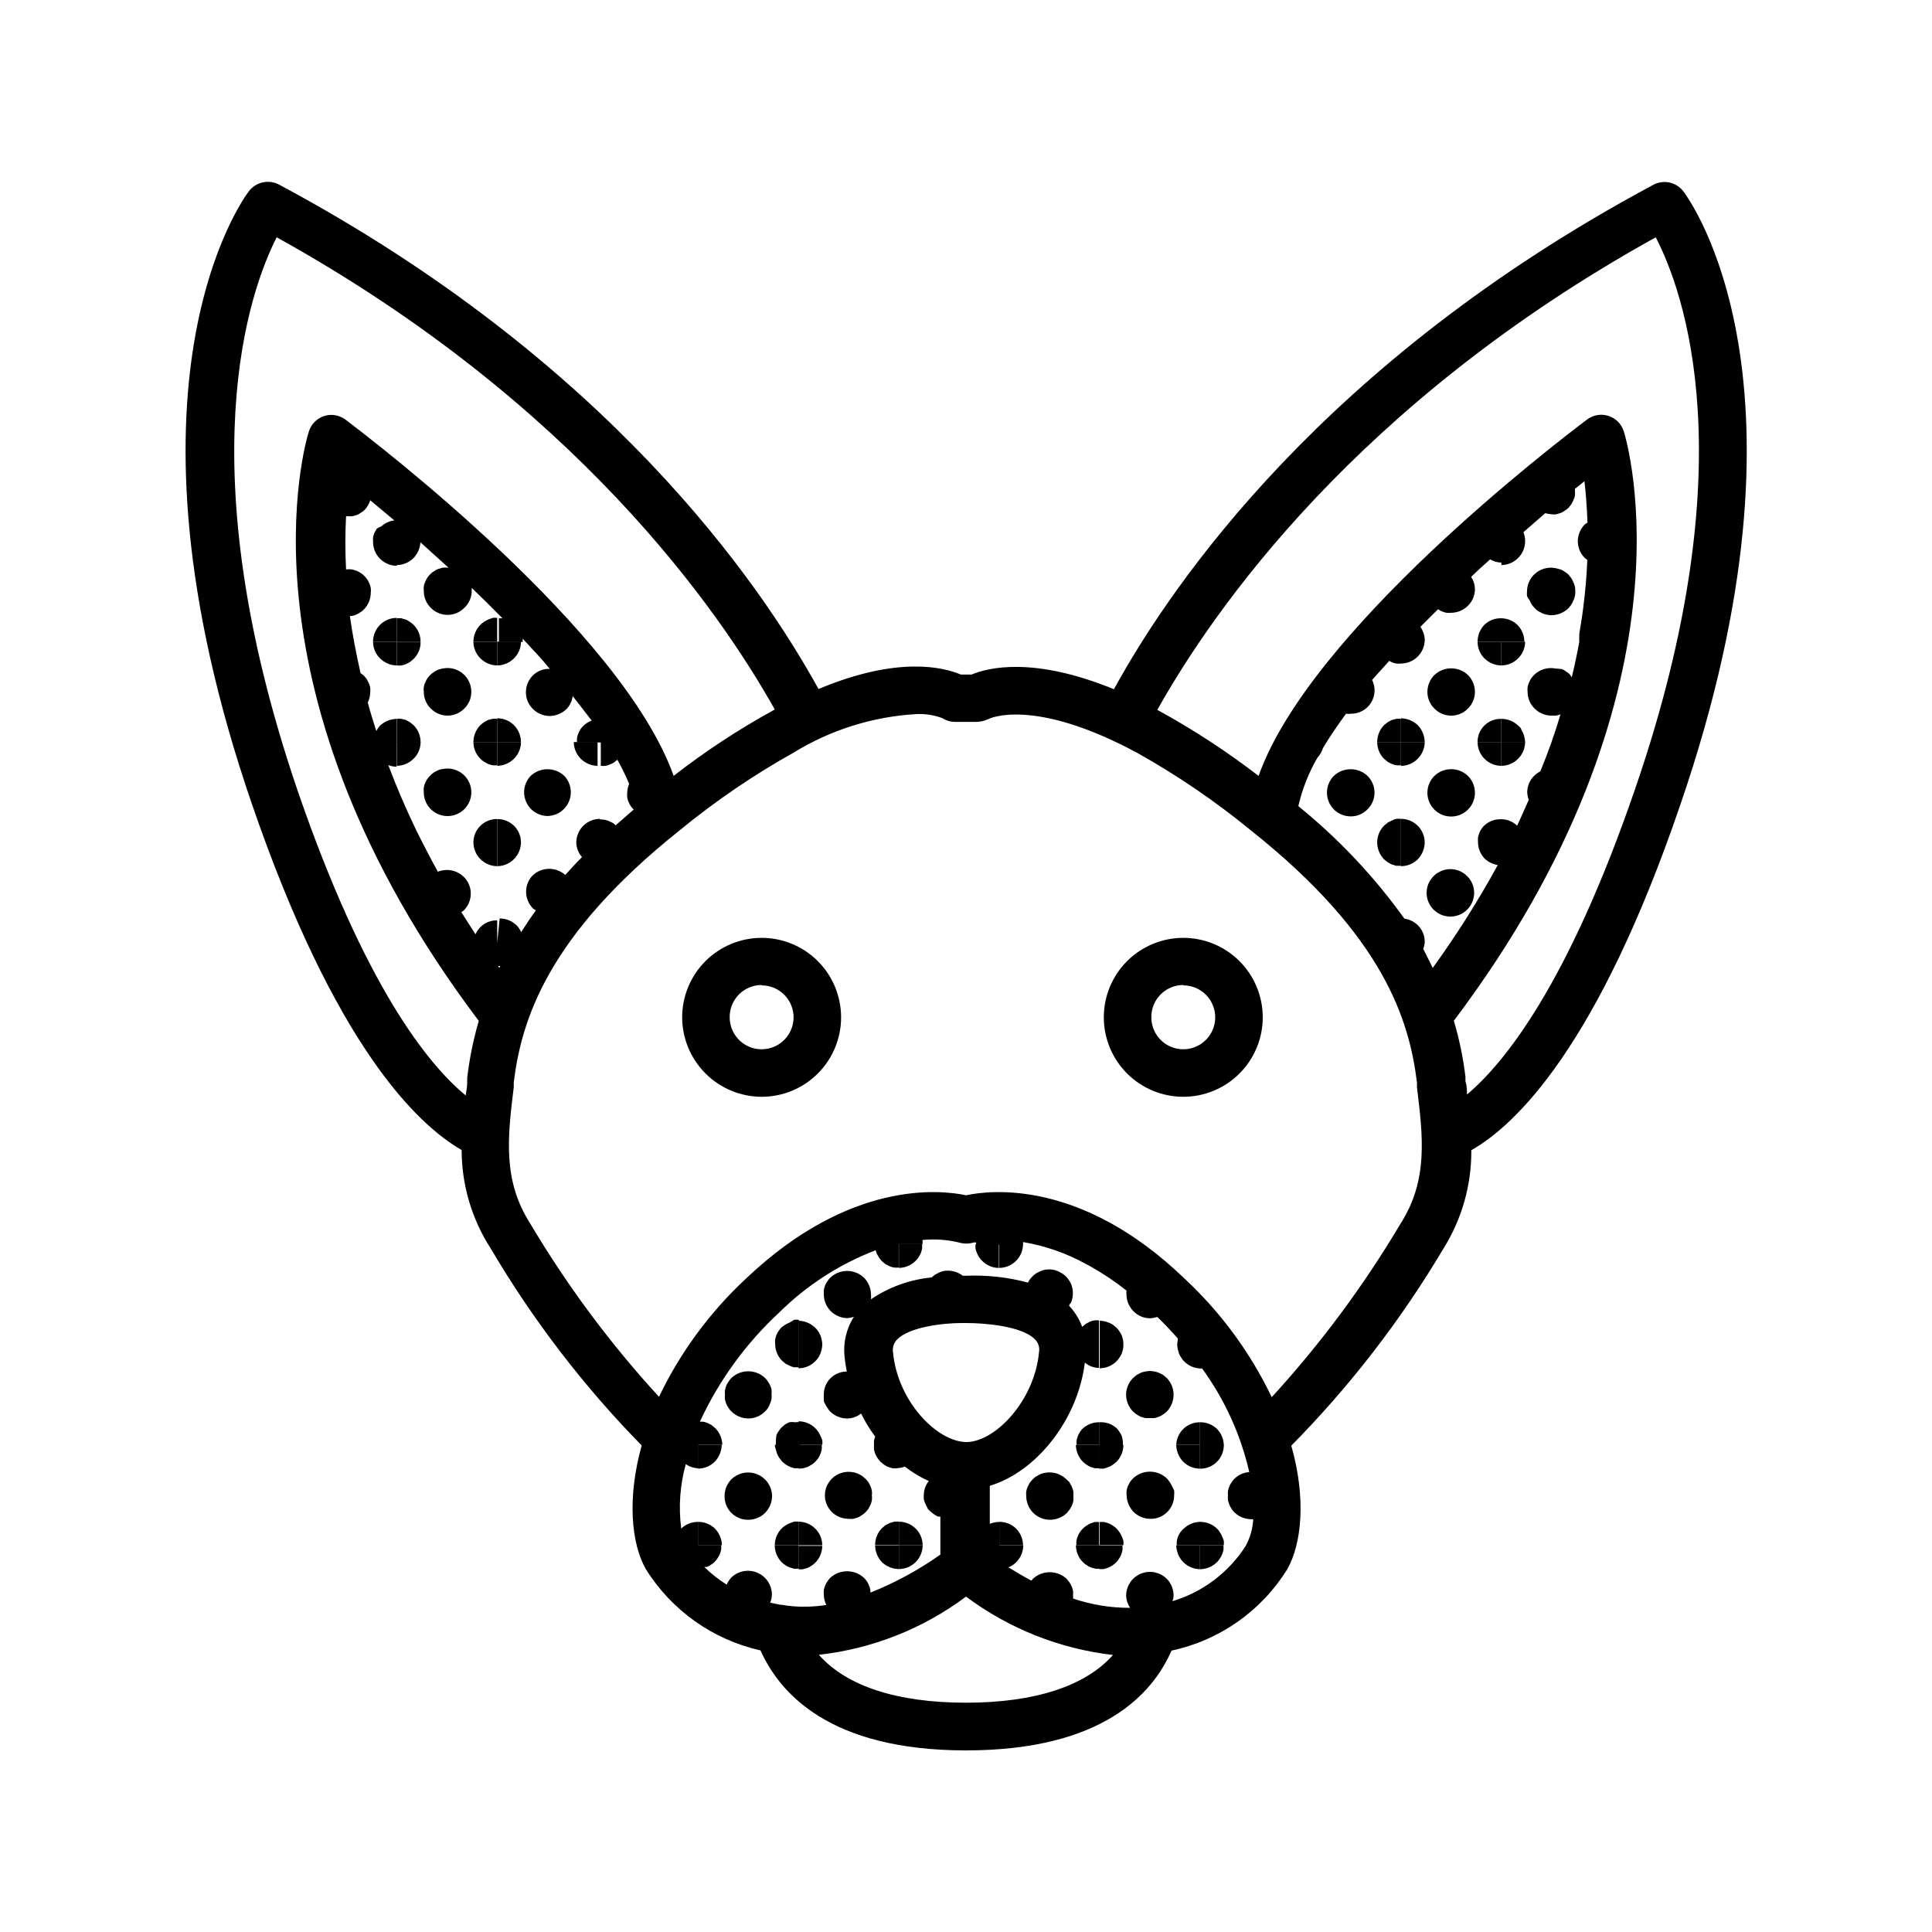 <?xml version="1.0" encoding="UTF-8"?>
<!-- Uploaded to: ICON Repo, www.iconrepo.com, Generator: ICON Repo Mixer Tools -->
<svg fill="#000000" width="800px" height="800px" version="1.1" viewBox="144 144 512 512" xmlns="http://www.w3.org/2000/svg">
 <g>
  <path d="m266.34 448.77c0.012 9.262 2.688 18.32 7.711 26.098 11.168 18.957 24.598 36.484 40 52.195-3.879 13.957-2.769 25.895 1.059 32.695v0.004c6.832 10.996 17.797 18.785 30.43 21.613 5.039 11.234 18.188 26.5 54.461 26.5 36.273 0 49.523-15.113 54.461-26.449h0.004c12.738-2.711 23.816-10.5 30.68-21.566 3.828-6.801 5.039-18.742 1.059-32.746 15.504-15.699 29.035-33.227 40.305-52.195 4.898-7.816 7.469-16.871 7.406-26.098 11.688-6.648 33.504-27.355 55.418-91.645 38.289-111.54 2.316-160.46 0.754-162.48l0.004 0.004c-1.867-2.457-5.25-3.188-7.961-1.711-86.957 46.551-127.46 105.45-142.93 133.66-21.16-8.664-33.199-5.793-37.734-3.879h-2.82c-4.535-1.914-16.574-5.039-37.734 3.828-15.52-28.215-56.027-87.16-142.93-133.66-2.731-1.461-6.117-0.734-8.012 1.711-1.512 2.016-37.535 50.934 0.805 162.48 22.07 64.234 43.883 84.941 55.57 91.641zm9.422-54.914v6.148-12.094c-2.484-0.059-4.758 1.395-5.742 3.68-1.258-1.965-2.57-3.93-3.777-5.894 0.227-0.117 0.445-0.25 0.652-0.402 1.191-1.191 1.863-2.805 1.867-4.484 0.004-1.672-0.668-3.273-1.867-4.434-1.484-1.465-3.594-2.106-5.641-1.715-0.414 0.07-0.82 0.191-1.211 0.352-1.812-3.223-3.426-6.449-5.039-9.574l0.004 0.004c-0.121-0.316-0.273-0.621-0.457-0.906-2.973-6.144-5.492-12.043-7.656-17.785 0.707 0.277 1.457 0.43 2.219 0.453v-12.695c-1.652 0.031-3.234 0.68-4.434 1.812-0.379 0.43-0.699 0.902-0.957 1.41-0.805-2.57-1.613-5.039-2.266-7.559l-0.004 0.004c0.418-0.832 0.641-1.742 0.656-2.672 0.047-0.418 0.047-0.84 0-1.258-0.07-0.402-0.191-0.789-0.355-1.16l-0.555-1.109c-0.25-0.301-0.504-0.656-0.805-0.957l-0.855-0.656c-1.211-5.391-2.168-10.48-2.82-15.113h0.453c0.414-0.07 0.82-0.188 1.207-0.352 0.375-0.164 0.73-0.367 1.059-0.605 0.363-0.195 0.684-0.449 0.957-0.754 1.18-1.176 1.848-2.769 1.863-4.434 0.051-0.418 0.051-0.844 0-1.262-0.062-0.398-0.18-0.789-0.352-1.156-0.152-0.387-0.34-0.754-0.555-1.109-0.238-0.34-0.508-0.66-0.805-0.957-0.273-0.305-0.598-0.562-0.957-0.758-0.332-0.238-0.684-0.441-1.059-0.602l-1.211-0.352 0.004-0.004c-0.535-0.074-1.078-0.074-1.613 0-0.25-4.699-0.25-9.406 0-14.105h0.504c0.402 0.051 0.809 0.051 1.207 0l1.211-0.352c0.371-0.164 0.727-0.367 1.059-0.605 0.359-0.195 0.684-0.449 0.957-0.754 0.684-0.711 1.188-1.574 1.461-2.519l6.398 5.34c-1.277 0.148-2.477 0.695-3.426 1.562-0.441 0.176-0.863 0.395-1.262 0.652l-0.605 1.109h0.004c-0.148 0.375-0.266 0.766-0.355 1.16-0.023 0.402-0.023 0.805 0 1.207-0.008 1.688 0.664 3.305 1.863 4.484 1.18 1.18 2.769 1.848 4.434 1.863v-11.688 11.488c1.668-0.016 3.258-0.688 4.434-1.863 1.09-1.133 1.734-2.617 1.816-4.184l7.457 6.75c-0.535-0.074-1.078-0.074-1.613 0l-1.211 0.352v0.004c-0.379 0.148-0.734 0.355-1.059 0.602-0.359 0.195-0.684 0.453-0.957 0.758-0.293 0.293-0.562 0.613-0.805 0.957-0.215 0.352-0.398 0.723-0.555 1.109-0.191 0.359-0.312 0.75-0.352 1.156-0.051 0.418-0.051 0.844 0 1.262-0.008 1.668 0.664 3.269 1.863 4.434 1.168 1.191 2.766 1.867 4.434 1.867s3.269-0.676 4.434-1.867c1.207-1.125 1.914-2.688 1.965-4.336 0.02-0.316 0.02-0.637 0-0.957 2.769 2.672 5.492 5.34 8.16 8.062h-0.957v6.297h6.297v-0.906c2.469 2.672 5.039 5.34 7.203 8.012h0.004c-1.668-0.066-3.285 0.551-4.484 1.711-1.191 1.191-1.859 2.801-1.863 4.484-0.008 1.672 0.664 3.269 1.863 4.434 1.176 1.18 2.769 1.848 4.434 1.863 1.68-0.023 3.285-0.691 4.484-1.863 0.891-0.938 1.457-2.141 1.613-3.426 1.762 2.215 3.375 4.383 5.039 6.5h-0.004c-0.809 0.293-1.547 0.758-2.164 1.359-0.309 0.285-0.578 0.605-0.809 0.957-0.211 0.336-0.398 0.691-0.551 1.059-0.156 0.375-0.277 0.762-0.355 1.16-0.047 0.418-0.047 0.84 0 1.258h6.297v-2.719 8.918c0.422 0.047 0.844 0.047 1.262 0 0.398-0.074 0.789-0.191 1.16-0.355 0.383-0.152 0.754-0.34 1.105-0.555l0.855-0.707 0.004 0.004c1.172 2.066 2.215 4.203 3.121 6.398-0.316 0.75-0.484 1.555-0.504 2.367-0.047 0.402-0.047 0.809 0 1.211 0.07 0.414 0.191 0.82 0.355 1.207 0.152 0.367 0.336 0.723 0.551 1.059 0.23 0.352 0.5 0.672 0.809 0.957l-4.785 4.18-0.605-0.555-1.109-0.555v0.004c-0.766-0.324-1.59-0.48-2.418-0.453v5.391-5.543c-3.457 0-6.269 2.789-6.297 6.246 0.031 1.43 0.566 2.805 1.512 3.879-1.562 1.562-3.023 3.176-4.434 4.734v0.004c-2.426-2.164-6.09-2.164-8.516 0-1.199 1.164-1.871 2.762-1.863 4.434 0 1.68 0.672 3.293 1.863 4.484 0 0 0.504 0.301 0.707 0.504-1.359 1.863-2.672 3.828-3.879 5.742h-0.004c-0.293-0.699-0.719-1.332-1.258-1.863-1.191-1.145-2.781-1.777-4.434-1.766zm0.555 6.648-0.301-0.5h0.555zm123.69 194.73c-18.34 0-31.738-4.434-38.996-12.695v-0.004c14.137-1.578 27.598-6.898 38.996-15.414 11.391 8.496 24.824 13.832 38.941 15.465-7.254 8.215-20.656 12.648-38.941 12.648zm-19.348-92.855c-0.199-1.203 0.172-2.434 1.008-3.324 3.273-3.426 12.293-4.434 17.078-4.434h1.512c4.332 0 14.559 0.707 18.086 4.383 0.848 0.883 1.223 2.121 1.008 3.324-1.16 12.695-11.387 23.629-19.094 23.832-7.961 0.051-18.438-10.934-19.598-23.781zm93.508 51.238c-4.508 7.078-11.41 12.301-19.449 14.711 0.176-0.469 0.277-0.961 0.305-1.461-0.008-1.672-0.656-3.277-1.816-4.484-0.281-0.293-0.605-0.547-0.957-0.754-0.34-0.25-0.711-0.453-1.105-0.605l-1.16-0.352c-0.816-0.152-1.652-0.152-2.469 0l-1.211 0.352c-0.371 0.164-0.727 0.367-1.055 0.605-0.352 0.207-0.676 0.461-0.957 0.754-1.176 1.203-1.844 2.809-1.867 4.484 0.051 1.152 0.418 2.266 1.059 3.227-5.141 0.02-10.246-0.816-15.113-2.469 0.023-0.254 0.023-0.504 0-0.758 0.027-0.418 0.027-0.84 0-1.258-0.16-0.812-0.488-1.586-0.957-2.269l-0.754-0.957h-0.004c-2.519-2.309-6.394-2.309-8.914 0l-0.402 0.504c-2.016-1.059-4.031-2.266-6.098-3.527 0.773-0.309 1.477-0.77 2.066-1.359 1.188-1.188 1.859-2.801 1.863-4.484h-6.348v4.332-10.527c-0.863 0.016-1.719 0.188-2.519 0.504v-10.078c12.293-3.68 23.328-17.434 25.191-32.648v0.004c1.043 0.883 2.359 1.379 3.727 1.41v-12.594c-0.402-0.051-0.809-0.051-1.211 0-0.414 0.07-0.82 0.188-1.207 0.352l-1.059 0.555-0.957 0.805c-0.766-2.082-1.949-3.984-3.477-5.594 0-0.25 0.352-0.605 0.555-0.906 0.141-0.395 0.258-0.797 0.352-1.207 0.137-0.801 0.137-1.617 0-2.418-0.094-0.41-0.211-0.812-0.352-1.211-0.172-0.367-0.375-0.723-0.605-1.059-0.227-0.336-0.48-0.656-0.754-0.957-0.312-0.293-0.652-0.562-1.008-0.805l-1.059-0.555c-0.371-0.172-0.762-0.305-1.16-0.402-0.816-0.152-1.652-0.152-2.469 0-0.414 0.09-0.82 0.223-1.207 0.402l-1.059 0.555c-0.684 0.48-1.281 1.078-1.766 1.762l-0.352 0.656c-5.352-1.422-10.891-2.035-16.422-1.812h-0.859c-1.434-1.098-3.254-1.555-5.035-1.262-0.418 0.09-0.824 0.227-1.211 0.402l-1.059 0.555c-0.336 0.227-0.656 0.48-0.957 0.758-5.758 0.555-11.285 2.547-16.07 5.793 0.047-0.434 0.047-0.875 0-1.309-0.016-1.668-0.688-3.258-1.863-4.434-2.504-2.363-6.414-2.363-8.918 0-0.289 0.285-0.543 0.605-0.758 0.957-0.246 0.32-0.453 0.68-0.602 1.059-0.141 0.395-0.262 0.797-0.355 1.207-0.023 0.402-0.023 0.809 0 1.211 0 1.668 0.664 3.269 1.844 4.453 1.184 1.18 2.785 1.844 4.453 1.844 0.57-0.047 1.129-0.164 1.664-0.352-1.992 3.144-2.863 6.875-2.469 10.578 0.129 1.32 0.328 2.633 0.605 3.93-1.629-0.012-3.195 0.633-4.344 1.789-1.148 1.156-1.781 2.727-1.754 4.359-0.023 0.418-0.023 0.84 0 1.258 0 0.352 0 0.754 0.352 1.16h0.004c0.148 0.379 0.355 0.734 0.602 1.055 0.223 0.359 0.477 0.695 0.758 1.008 1.203 1.16 2.812 1.809 4.484 1.816 1.336-0.02 2.629-0.48 3.676-1.312 1.055 2.141 2.305 4.184 3.731 6.098l-0.301 1.008h-0.004c-0.023 0.402-0.023 0.805 0 1.207-0.023 0.422-0.023 0.844 0 1.262 0.094 0.395 0.211 0.781 0.355 1.16 0.168 0.383 0.371 0.754 0.602 1.105l0.754 0.957 0.957 0.754 0.004 0.004c0.348 0.238 0.719 0.441 1.109 0.605l1.16 0.352h1.258v-2.117 2.066c0.672-0.027 1.336-0.164 1.965-0.402 1.957 1.52 4.09 2.805 6.348 3.828-0.816 1.02-1.273 2.273-1.312 3.578-0.023 0.418-0.023 0.84 0 1.258 0.09 0.402 0.223 0.793 0.406 1.16 0.152 0.383 0.336 0.754 0.551 1.109 0 0.301 0.504 0.656 0.805 0.957h0.004c0.285 0.289 0.609 0.543 0.957 0.754 0.324 0.25 0.68 0.453 1.059 0.605h0.605v10.078l-0.004-0.004c-5.758 4.082-11.98 7.461-18.539 10.078v-0.707c-0.062-0.398-0.184-0.789-0.352-1.156-0.156-0.387-0.34-0.758-0.555-1.109-0.242-0.34-0.512-0.66-0.805-0.957-2.523-2.312-6.394-2.312-8.918 0-0.281 0.297-0.531 0.617-0.758 0.957-0.25 0.34-0.453 0.715-0.602 1.109-0.148 0.375-0.266 0.762-0.355 1.156-0.023 0.422-0.023 0.84 0 1.262 0.02 0.941 0.246 1.871 0.656 2.719-2.082 0.324-4.191 0.477-6.297 0.453h-0.504c-1.691-0.039-3.375-0.207-5.039-0.504h-0.301l-2.719-0.555h-0.004c0.273-0.691 0.426-1.422 0.453-2.164-0.023-2.543-1.562-4.828-3.91-5.805-2.348-0.977-5.051-0.457-6.871 1.32-0.492 0.559-0.902 1.184-1.207 1.863-2.141-1.352-4.133-2.922-5.945-4.684h0.707-0.004c0.395-0.152 0.77-0.355 1.109-0.605 0.703-0.422 1.289-1.012 1.715-1.715 0.25-0.34 0.453-0.711 0.602-1.105 0.148-0.379 0.266-0.766 0.355-1.16 0.047-0.402 0.047-0.809 0-1.211h-6.148v4.332-10.477c-1.652-0.012-3.242 0.621-4.434 1.762-0.746-5.715-0.336-11.523 1.211-17.078 0.977 0.688 2.133 1.074 3.324 1.109v-11.238 5.039h6.348c-0.016-1.664-0.684-3.254-1.863-4.434l-0.957-0.805c-0.355-0.215-0.727-0.398-1.109-0.555-0.367-0.168-0.758-0.289-1.16-0.352h-0.855c5.051-10.918 12.188-20.742 21.008-28.918 7.293-7.227 16.008-12.852 25.594-16.527l0.25 0.855 0.004 0.004c0.18 0.363 0.383 0.715 0.605 1.059 0.223 0.34 0.477 0.66 0.754 0.957l0.957 0.805 1.109 0.555c0.371 0.164 0.758 0.281 1.156 0.352 0.422 0.051 0.844 0.051 1.262 0v-6.195h6.297c0.051-0.367 0.051-0.742 0-1.109 3.223-0.312 6.473-0.09 9.625 0.656 1.293 0.402 2.684 0.402 3.977 0h0.605v0.605h6.297v-1.211 1.211l6.148-0.004v-0.707 0.004c5.867 0.984 11.523 2.961 16.727 5.844l0.957 0.504c3.406 1.906 6.656 4.078 9.723 6.5-0.023 0.352-0.023 0.703 0 1.059 0.016 1.664 0.688 3.254 1.863 4.434 1.164 1.195 2.766 1.867 4.434 1.863 0.637-0.039 1.262-0.16 1.867-0.355 1.965 1.863 3.727 3.777 5.441 5.691v0.453l-0.004 0.004c-0.195 0.793-0.195 1.625 0 2.418 0.098 0.41 0.215 0.812 0.355 1.211 0.152 0.379 0.355 0.734 0.605 1.055 0.191 0.363 0.449 0.688 0.754 0.957 1.168 1.195 2.766 1.867 4.434 1.867v-0.453 0.453h0.301c5.981 8.211 10.23 17.555 12.496 27.457-1.48 0.094-2.875 0.719-3.93 1.762-0.293 0.285-0.547 0.605-0.758 0.957-0.238 0.332-0.441 0.688-0.602 1.059-0.141 0.398-0.258 0.801-0.355 1.211-0.047 0.398-0.047 0.805 0 1.207-0.047 0.418-0.047 0.844 0 1.262 0.09 0.395 0.207 0.781 0.355 1.156 0.148 0.395 0.352 0.77 0.602 1.109 0.211 0.352 0.465 0.676 0.758 0.957 1.207 1.16 2.812 1.809 4.484 1.812h0.504c-0.145 2.449-0.816 4.84-1.965 7.004zm49.523-153.11c-0.754-1.613-1.613-3.176-2.519-5.039 0.234-0.598 0.371-1.227 0.402-1.863 0.004-3.113-2.305-5.742-5.391-6.148-7.992-11.156-17.449-21.188-28.113-29.824 1.035-4.492 2.734-8.805 5.039-12.797 0.688-0.758 1.199-1.648 1.512-2.621 1.762-2.973 3.828-5.996 6.098-9.07v0.004c0.418 0.051 0.84 0.051 1.258 0 2.168 0.035 4.191-1.062 5.348-2.898 1.152-1.832 1.266-4.133 0.297-6.07l4.535-5.039 0.707 0.352h-0.004c0.371 0.164 0.762 0.285 1.16 0.355 0.418 0.047 0.84 0.047 1.258 0v-4.281 4.281c3.469-0.027 6.269-2.832 6.297-6.301-0.055-1.227-0.453-2.414-1.156-3.426l4.684-4.684c0.324 0.25 0.68 0.453 1.059 0.605 0.375 0.156 0.762 0.273 1.16 0.352 0.418 0.051 0.84 0.051 1.258 0 1.664-0.016 3.258-0.684 4.434-1.863 1.191-1.168 1.867-2.766 1.863-4.434-0.023-1.148-0.375-2.266-1.008-3.227 1.664-1.613 3.324-3.125 5.039-4.637v0.004c0.902 0.535 1.926 0.828 2.973 0.855v-2.922 3.578c1.664-0.016 3.258-0.688 4.434-1.863 1.199-1.184 1.871-2.801 1.863-4.484 0-0.812-0.152-1.617-0.453-2.371l5.793-5.039v0.004c0.547 0.148 1.102 0.25 1.664 0.301 0.402 0.051 0.809 0.051 1.211 0l1.211-0.352h-0.004c0.379-0.152 0.734-0.355 1.059-0.605 0.367-0.207 0.703-0.461 1.008-0.754l0.754-0.957c0.215-0.355 0.402-0.727 0.555-1.109 0.188-0.367 0.324-0.758 0.402-1.16 0.027-0.418 0.027-0.84 0-1.258v-0.555l2.519-2.016c0.352 3.023 0.656 6.75 0.805 10.984h0.004c-0.254 0.121-0.492 0.273-0.707 0.453-1.18 1.195-1.852 2.801-1.863 4.484 0.016 1.664 0.684 3.254 1.863 4.434l0.656 0.504c-0.277 6.535-0.984 13.051-2.117 19.496-0.023 0.301-0.023 0.605 0 0.906-0.051 0.418-0.051 0.84 0 1.258-0.555 3.074-1.211 6.195-2.016 9.473-0.156-0.305-0.34-0.59-0.555-0.855-0.312-0.281-0.648-0.531-1.008-0.758-0.32-0.246-0.68-0.449-1.059-0.602l-1.711-0.152c-2.047-0.391-4.156 0.25-5.644 1.715-0.293 0.293-0.562 0.613-0.805 0.957-0.215 0.352-0.398 0.723-0.555 1.105-0.164 0.371-0.281 0.762-0.352 1.16-0.051 0.418-0.051 0.84 0 1.258-0.008 1.672 0.664 3.273 1.863 4.434 1.176 1.18 2.769 1.852 4.434 1.867h1.211c0.414-0.074 0.82-0.191 1.207-0.355-1.461 5.039-3.273 10.078-5.34 15.113v0.004c-0.586 0.309-1.129 0.699-1.613 1.156-1.195 1.164-1.871 2.766-1.863 4.434 0.039 0.672 0.172 1.332 0.402 1.965-1.008 2.266-1.965 4.484-3.074 6.852h0.004c-1.16-1.125-2.719-1.742-4.336-1.711v10.078-10.078c-1.668-0.035-3.285 0.598-4.484 1.762-0.273 0.301-0.527 0.621-0.754 0.957-0.172 0.293-0.324 0.594-0.453 0.906-0.141 0.398-0.258 0.801-0.352 1.211-0.027 0.402-0.027 0.805 0 1.207-0.004 1.66 0.648 3.254 1.812 4.434 0.949 0.887 2.141 1.469 3.426 1.664-5.168 9.438-10.922 18.543-17.23 27.258zm59.098-193.62c7.203 13.855 24.285 59.703-5.441 146.11-17.836 52.043-34.762 72.801-44.586 81.062 0-1.16 0-2.316-0.402-3.477v-1.258h-0.004c-0.605-5.016-1.633-9.969-3.07-14.812 65.496-86.957 45.949-153.31 45.039-156.18-0.602-1.957-2.121-3.496-4.07-4.117-1.949-0.625-4.078-0.254-5.703 0.992-8.363 6.297-73.457 56.074-87.008 94.414-8.301-6.383-17.078-12.125-26.25-17.18l-0.605-0.301c14.812-26.453 52.953-81.418 132.1-125.25zm-196.03 126.36c2.363-0.125 4.731 0.234 6.949 1.059 1.027 0.652 2.215 1 3.426 1.008h5.746c1.102-0.043 2.184-0.316 3.172-0.805 0 0 11.637-5.894 39.246 8.969 10.668 5.961 20.781 12.855 30.23 20.605 35.266 28.012 41.969 50.383 43.984 66.805v1.258c1.613 13.199 2.973 24.586-4.281 36.023h-0.004c-9.781 16.504-21.246 31.953-34.207 46.098-5.688-11.879-13.566-22.582-23.227-31.539-27.055-25.996-50.934-23.426-57.785-21.965-6.852-1.461-30.73-4.031-58.141 21.914-9.656 8.941-17.535 19.625-23.227 31.488-12.961-14.125-24.426-29.559-34.207-46.047-7.254-11.438-5.894-22.824-4.281-36.023v-1.258c2.016-16.375 8.816-38.793 43.984-66.805h-0.004c9.449-7.75 19.562-14.645 30.227-20.605 9.797-6.012 20.926-9.508 32.398-10.18zm-169.43-126.36c79.098 43.832 117.24 98.797 132 125.14l-0.555 0.301v0.004c-9.191 5.062-17.969 10.84-26.25 17.281-13.602-38.34-78.695-88.117-86.906-94.363-1.617-1.246-3.746-1.621-5.691-1.008-1.953 0.629-3.477 2.172-4.082 4.133-0.906 2.82-20.555 69.172 45.039 156.18-1.445 4.941-2.477 10-3.07 15.113v1.258c0 1.109-0.25 2.266-0.402 3.375-10.078-8.312-26.801-29.121-44.586-80.91-29.375-86.25-12.648-132.5-5.496-146.51z"/>
  <path d="m282.06 314.05h-6.301v6.301c1.668-0.016 3.258-0.688 4.434-1.867 1.199-1.16 1.871-2.762 1.867-4.434z"/>
  <path d="m280.19 336.16c-1.18-1.164-2.773-1.816-4.434-1.812v6.297h6.301c-0.004-1.68-0.676-3.293-1.867-4.484z"/>
  <path d="m302.36 346.95v-6.301h-6.297c0.027 3.469 2.832 6.273 6.297 6.301z"/>
  <path d="m282.06 340.65h-6.301v6.301c1.668-0.02 3.258-0.688 4.434-1.867 1.199-1.16 1.871-2.762 1.867-4.434z"/>
  <path d="m289.16 360.25c2.484-0.07 4.691-1.598 5.637-3.891 0.949-2.297 0.457-4.938-1.254-6.738-2.504-2.359-6.414-2.359-8.918 0-1.727 1.82-2.207 4.496-1.223 6.805s3.246 3.812 5.758 3.824z"/>
  <path d="m282.06 367.25c0.004-1.668-0.668-3.269-1.867-4.434-1.191-1.141-2.781-1.773-4.434-1.762v12.496-0.004c3.469-0.027 6.269-2.828 6.301-6.297z"/>
  <path d="m273.34 308.2c-0.379 0.152-0.734 0.355-1.059 0.605-0.348 0.211-0.668 0.465-0.957 0.758-1.191 1.188-1.859 2.801-1.863 4.481h6.297v-6.297c-0.398-0.047-0.805-0.047-1.207 0z"/>
  <path d="m253.59 309.57c-0.293-0.281-0.613-0.535-0.957-0.758-0.328-0.238-0.684-0.441-1.055-0.605l-1.211-0.352c-0.402-0.047-0.809-0.047-1.211 0v6.297h6.301c0.023-1.715-0.648-3.371-1.867-4.582z"/>
  <path d="m269.46 314.05c0 1.672 0.672 3.269 1.863 4.434 1.176 1.18 2.769 1.852 4.434 1.867v-6.301z"/>
  <path d="m273.34 334.8c-0.367 0.172-0.723 0.375-1.059 0.605-0.348 0.211-0.668 0.465-0.957 0.754-1.191 1.191-1.859 2.805-1.863 4.484h6.297v-6.144c-0.398-0.051-0.805-0.051-1.207 0z"/>
  <path d="m249.16 314.05v6.301c0.402 0.047 0.809 0.047 1.211 0 0.414-0.07 0.82-0.191 1.211-0.355l1.059-0.555 0.957-0.805h-0.004c1.199-1.164 1.871-2.762 1.867-4.434h-6.301z"/>
  <path d="m261.25 321.15-1.211 0.352c-0.367 0.172-0.723 0.375-1.059 0.605-0.348 0.211-0.668 0.465-0.957 0.758-0.301 0.301-0.555 0.656-0.805 0.957-0.215 0.352-0.398 0.723-0.555 1.105-0.184 0.363-0.305 0.754-0.352 1.16-0.051 0.418-0.051 0.84 0 1.258-0.008 1.672 0.664 3.273 1.863 4.434 1.168 1.195 2.766 1.867 4.434 1.867s3.269-0.672 4.434-1.867c1.199-1.16 1.871-2.762 1.863-4.434 0.008-1.883-0.832-3.672-2.289-4.871-1.453-1.199-3.367-1.688-5.215-1.324z"/>
  <path d="m253.59 336.16-0.957-0.754-1.059-0.605-1.207-0.301c-0.402-0.051-0.809-0.051-1.211 0v6.297h6.301c0.035-1.734-0.637-3.41-1.867-4.637z"/>
  <path d="m269.46 340.65c-0.008 1.672 0.668 3.273 1.863 4.434 0.285 0.309 0.605 0.578 0.957 0.809l1.059 0.555c0.391 0.16 0.793 0.281 1.211 0.352 0.402 0.047 0.809 0.047 1.207 0v-6.148z"/>
  <path d="m249.16 340.65v6.301c1.668-0.02 3.258-0.688 4.434-1.867 1.199-1.16 1.871-2.762 1.867-4.434z"/>
  <path d="m261.25 347.8c-0.422 0.047-0.828 0.164-1.211 0.352l-1.059 0.555c-0.684 0.48-1.277 1.078-1.762 1.762-0.215 0.336-0.398 0.691-0.555 1.059-0.188 0.379-0.305 0.789-0.352 1.211-0.051 0.402-0.051 0.805 0 1.207-0.012 2.668 1.656 5.051 4.168 5.949 2.508 0.902 5.309 0.129 7-1.934 1.688-2.059 1.898-4.961 0.523-7.242-1.379-2.285-4.043-3.453-6.652-2.918z"/>
  <path d="m269.46 367.25c0.027 3.469 2.832 6.269 6.297 6.297v-12.492c-1.66-0.027-3.262 0.613-4.445 1.777-1.184 1.168-1.852 2.758-1.852 4.418z"/>
  <path d="m242.86 314.05h6.297v-6.297c-1.66-0.012-3.258 0.641-4.434 1.816-1.188 1.188-1.859 2.801-1.863 4.481z"/>
  <path d="m242.86 314.05c-0.004 1.672 0.668 3.273 1.863 4.434 1.18 1.18 2.769 1.852 4.434 1.867v-6.301z"/>
  <path d="m549.38 303.12c0.152 0.383 0.34 0.754 0.555 1.105 0.238 0.344 0.508 0.664 0.805 0.957 0.285 0.309 0.605 0.582 0.957 0.809l1.059 0.555c0.387 0.164 0.793 0.281 1.207 0.352 0.797 0.195 1.625 0.195 2.422 0 0.414-0.07 0.82-0.188 1.207-0.352l1.059-0.555c0.355-0.242 0.695-0.512 1.008-0.809l0.754-0.957c0.215-0.352 0.402-0.723 0.555-1.105 0.188-0.367 0.324-0.758 0.402-1.16 0.137-0.816 0.137-1.652 0-2.469-0.078-0.402-0.215-0.793-0.402-1.16-0.152-0.383-0.34-0.754-0.555-1.105l-0.754-0.957c-0.305-0.293-0.641-0.547-1.008-0.758-0.324-0.25-0.68-0.453-1.059-0.605l-1.41-0.352c-2.047-0.391-4.156 0.25-5.644 1.715-1.199 1.18-1.871 2.797-1.863 4.481-0.047 0.402-0.047 0.809 0 1.211 0.176 0.422 0.414 0.812 0.707 1.16z"/>
  <path d="m546.1 309.57c-1.191-1.141-2.785-1.754-4.434-1.715v6.195h6.301c-0.004-1.68-0.676-3.293-1.867-4.481z"/>
  <path d="m548.17 314.05h-6.297v6.301c1.664-0.016 3.258-0.688 4.434-1.867 1.199-1.16 1.871-2.762 1.863-4.434z"/>
  <path d="m548.02 339.54c-0.074-0.418-0.191-0.824-0.355-1.211l-0.555-1.109c0-0.301-0.504-0.656-0.805-0.957-1.199-1.133-2.785-1.762-4.434-1.762v6.246h6.297c0-0.406-0.051-0.812-0.148-1.207z"/>
  <path d="m548.17 340.65h-6.297v6.301c3.469-0.027 6.269-2.832 6.297-6.301z"/>
  <path d="m541.87 307.85c-1.664-0.055-3.281 0.562-4.484 1.715-1.16 1.203-1.809 2.809-1.812 4.481h6.297z"/>
  <path d="m541.87 320.35v-6.301h-6.297c-0.004 1.66 0.648 3.254 1.812 4.434 1.203 1.176 2.805 1.844 4.484 1.867z"/>
  <path d="m535.57 340.65h6.297v-6.144c-1.68-0.059-3.305 0.582-4.496 1.766-1.191 1.18-1.844 2.801-1.801 4.481z"/>
  <path d="m524.14 322.87c-1.191 1.188-1.859 2.801-1.863 4.481-0.008 1.672 0.664 3.273 1.863 4.434 1.168 1.195 2.766 1.867 4.434 1.867 1.668 0 3.269-0.672 4.434-1.867 1.199-1.16 1.871-2.762 1.863-4.434 0-1.68-0.672-3.293-1.863-4.481-2.496-2.332-6.371-2.332-8.867 0z"/>
  <path d="m519.7 336.16c-1.207-1.125-2.781-1.77-4.434-1.812v6.297h6.297c-0.023-1.676-0.691-3.281-1.863-4.484z"/>
  <path d="m541.87 346.95v-6.301h-6.297c0 1.672 0.664 3.273 1.844 4.453 1.18 1.184 2.781 1.848 4.453 1.848z"/>
  <path d="m515.27 340.65v6.301c1.672 0.004 3.269-0.668 4.434-1.867 1.18-1.176 1.848-2.766 1.863-4.434z"/>
  <path d="m524.14 349.62c-1.812 1.797-2.359 4.512-1.391 6.871 0.973 2.359 3.273 3.898 5.824 3.898 2.551 0 4.852-1.539 5.824-3.898 0.973-2.359 0.422-5.074-1.391-6.871-2.477-2.379-6.391-2.379-8.867 0z"/>
  <path d="m515.27 361v12.543c1.66 0.004 3.254-0.648 4.434-1.812 1.172-1.199 1.84-2.805 1.863-4.484-0.027-3.457-2.836-6.246-6.297-6.246z"/>
  <path d="m527.31 374.41c-0.469 0.078-0.926 0.215-1.363 0.402l-1.059 0.555h0.004c-0.352 0.227-0.676 0.496-0.957 0.805-1.199 1.164-1.871 2.766-1.867 4.434 0 3.477 2.82 6.297 6.301 6.297 3.477 0 6.297-2.82 6.297-6.297 0.004-1.668-0.668-3.269-1.867-4.434-1.43-1.449-3.481-2.106-5.488-1.762z"/>
  <path d="m512.85 334.8c-0.387 0.172-0.754 0.375-1.109 0.605l-0.957 0.754c-1.156 1.207-1.809 2.812-1.812 4.484h6.297v-6.144c-0.418-0.051-0.84-0.051-1.258 0z"/>
  <path d="m508.97 340.65c-0.004 1.66 0.648 3.254 1.812 4.434l0.957 0.805v0.004c0.355 0.215 0.727 0.398 1.109 0.555 0.371 0.16 0.762 0.281 1.16 0.352 0.418 0.047 0.84 0.047 1.258 0v-6.148z"/>
  <path d="m497.48 349.62c-1.789 1.809-2.316 4.516-1.336 6.863 0.98 2.348 3.277 3.871 5.82 3.867 1.672 0.008 3.269-0.664 4.434-1.863 1.195-1.164 1.867-2.766 1.867-4.434s-0.672-3.266-1.867-4.434c-2.504-2.359-6.414-2.359-8.918 0z"/>
  <path d="m512.85 361.46c-0.383 0.156-0.754 0.34-1.109 0.555l-0.957 0.805c-1.164 1.184-1.816 2.777-1.812 4.434 0.004 1.672 0.656 3.277 1.812 4.484l0.957 0.754v0.004c0.355 0.23 0.723 0.43 1.109 0.602l1.16 0.352h1.258v-12.441c-0.418-0.051-0.84-0.051-1.258 0-0.406 0.102-0.793 0.254-1.16 0.453z"/>
  <path d="m462.02 520.91v6.195h6.301c0-1.66-0.648-3.254-1.816-4.434-1.203-1.152-2.812-1.789-4.484-1.762z"/>
  <path d="m468.32 526.91h-6.301v6.301c1.68 0.027 3.297-0.629 4.484-1.816s1.844-2.805 1.816-4.484z"/>
  <path d="m467.86 551.14c-0.152-0.395-0.355-0.766-0.605-1.109-0.207-0.352-0.461-0.672-0.758-0.957-1.203-1.152-2.812-1.785-4.484-1.762v6.195h6.301c0.047-0.398 0.047-0.805 0-1.207-0.121-0.398-0.273-0.785-0.453-1.16z"/>
  <path d="m462.02 559.86c1.68-0.023 3.285-0.688 4.484-1.863 0.297-0.281 0.551-0.605 0.758-0.957 0.25-0.34 0.453-0.711 0.605-1.109 0.145-0.375 0.262-0.762 0.352-1.156 0.051-0.418 0.051-0.844 0-1.262h-6.199z"/>
  <path d="m455.72 526.91h6.297v-5.992c-1.66-0.027-3.262 0.613-4.445 1.777-1.184 1.164-1.852 2.758-1.852 4.418z"/>
  <path d="m441.26 497.89c-0.152-0.379-0.355-0.738-0.605-1.059-0.211-0.352-0.465-0.672-0.758-0.957l-0.957-0.805v-0.004c-0.352-0.215-0.723-0.398-1.105-0.555-0.773-0.309-1.59-0.477-2.418-0.504v12.598c1.68-0.004 3.293-0.676 4.481-1.863 0.293-0.289 0.547-0.609 0.758-0.957 0.25-0.324 0.453-0.68 0.605-1.059 0.141-0.398 0.258-0.801 0.352-1.211 0.133-0.801 0.133-1.617 0-2.418-0.094-0.41-0.211-0.812-0.352-1.207z"/>
  <path d="m452.24 508.37-1.109-0.555h0.004c-1.148-0.473-2.41-0.598-3.629-0.352-0.414 0.07-0.82 0.188-1.211 0.352l-1.059 0.555-0.957 0.805 0.004 0.004c-1.18 1.176-1.852 2.766-1.867 4.434 0.023 1.676 0.691 3.281 1.867 4.481 0.293 0.281 0.613 0.535 0.957 0.758 0.34 0.219 0.691 0.422 1.055 0.605l1.211 0.352h2.469l1.16-0.352c0.383-0.172 0.754-0.375 1.105-0.605 0.344-0.223 0.664-0.477 0.957-0.758 1.16-1.203 1.809-2.809 1.816-4.481 0-1.66-0.648-3.254-1.816-4.434z"/>
  <path d="m441.26 524.49c-0.164-0.371-0.367-0.727-0.605-1.055-0.223-0.344-0.477-0.664-0.758-0.961-1.266-1.129-2.941-1.691-4.633-1.559v6.195h6.297c0.023-0.402 0.023-0.805 0-1.207-0.07-0.477-0.172-0.949-0.301-1.414z"/>
  <path d="m457.58 531.39c1.184 1.168 2.777 1.816 4.434 1.816v-6.301h-6.297c0.023 1.68 0.691 3.285 1.863 4.484z"/>
  <path d="m456.83 550.03c-0.25 0.344-0.453 0.715-0.605 1.109-0.145 0.379-0.266 0.766-0.352 1.16-0.047 0.402-0.047 0.809 0 1.207h6.297v-6.195c-1.648-0.012-3.242 0.621-4.434 1.762-0.348 0.273-0.652 0.598-0.906 0.957z"/>
  <path d="m437.84 532.75c0.395-0.152 0.766-0.355 1.105-0.605l0.957-0.754v-0.004c1.16-1.203 1.809-2.809 1.816-4.484h-6.449v6.297h1.258z"/>
  <path d="m454.56 537.79c-0.164-0.371-0.367-0.727-0.605-1.059-0.223-0.34-0.477-0.66-0.758-0.957-2.504-2.359-6.414-2.359-8.914 0-0.297 0.297-0.566 0.617-0.809 0.957-0.203 0.344-0.387 0.695-0.555 1.059-0.164 0.391-0.281 0.797-0.352 1.211-0.047 0.402-0.047 0.809 0 1.207 0.023 1.68 0.691 3.285 1.863 4.484 1.184 1.168 2.773 1.816 4.434 1.816 1.68 0.027 3.297-0.629 4.484-1.816s1.84-2.805 1.812-4.484c0.051-0.398 0.051-0.805 0-1.207-0.176-0.414-0.375-0.82-0.602-1.211z"/>
  <path d="m441.26 551.14c-0.152-0.395-0.355-0.766-0.605-1.109-0.223-0.34-0.477-0.66-0.758-0.957-0.293-0.281-0.613-0.535-0.957-0.754-0.34-0.25-0.711-0.453-1.105-0.605l-1.16-0.352c-0.418-0.055-0.84-0.055-1.258 0v6.144h6.297c0.023-0.402 0.023-0.805 0-1.207-0.121-0.398-0.273-0.785-0.453-1.16z"/>
  <path d="m455.87 554.77c0.086 0.395 0.207 0.781 0.352 1.156 0.152 0.398 0.355 0.77 0.605 1.109 0.207 0.352 0.461 0.676 0.754 0.957 1.184 1.172 2.773 1.84 4.434 1.863v-6.348h-6.297c0 0.426 0.051 0.848 0.152 1.262z"/>
  <path d="m435.27 559.81c0.418 0.047 0.84 0.047 1.258 0l1.16-0.352v-0.004c0.395-0.148 0.766-0.352 1.109-0.602 0.34-0.223 0.664-0.477 0.957-0.758 0.277-0.297 0.531-0.617 0.754-0.957 0.25-0.34 0.453-0.715 0.605-1.109 0.148-0.375 0.266-0.762 0.352-1.156 0.027-0.422 0.027-0.84 0-1.262h-6.195z"/>
  <path d="m408.82 473.71v6.297c3.465-0.027 6.269-2.832 6.297-6.297z"/>
  <path d="m430.23 523.43c-0.203 0.34-0.391 0.695-0.555 1.055-0.164 0.391-0.281 0.797-0.352 1.211-0.047 0.402-0.047 0.809 0 1.207h5.945v-5.992c-1.652-0.012-3.242 0.621-4.434 1.762-0.219 0.238-0.422 0.492-0.605 0.758z"/>
  <path d="m430.98 531.39c0.293 0.281 0.613 0.535 0.957 0.758 0.328 0.238 0.684 0.441 1.055 0.605l1.211 0.352h1.211v-6.199h-6.301c0.023 1.68 0.691 3.285 1.867 4.484z"/>
  <path d="m433 547.71c-0.371 0.164-0.727 0.367-1.055 0.605-0.352 0.207-0.676 0.461-0.957 0.754-0.297 0.297-0.566 0.617-0.809 0.957-0.215 0.355-0.398 0.727-0.555 1.109-0.168 0.367-0.289 0.758-0.352 1.16-0.047 0.402-0.047 0.809 0 1.207h5.996v-6.144c-0.402-0.027-0.809-0.027-1.211 0z"/>
  <path d="m427.96 537.79c-0.184-0.363-0.387-0.715-0.605-1.059l-0.754-0.703c-0.316-0.297-0.652-0.566-1.008-0.805l-1.059-0.555c-0.375-0.156-0.762-0.277-1.16-0.355-0.816-0.148-1.652-0.148-2.469 0-0.414 0.074-0.82 0.191-1.207 0.355l-1.059 0.555c-0.352 0.227-0.676 0.496-0.957 0.805-0.297 0.297-0.566 0.617-0.809 0.957-0.203 0.344-0.387 0.695-0.555 1.059-0.16 0.387-0.281 0.793-0.352 1.207-0.047 0.402-0.047 0.809 0 1.211 0 1.668 0.664 3.273 1.844 4.453 1.184 1.18 2.785 1.844 4.453 1.844 1.672-0.004 3.281-0.656 4.484-1.812l0.754-0.957h0.004c0.469-0.684 0.793-1.457 0.957-2.269 0.023-0.418 0.023-0.84 0-1.258 0.023-0.402 0.023-0.809 0-1.211-0.133-0.496-0.301-0.984-0.504-1.461z"/>
  <path d="m408.82 547.31v6.195h6.297c-0.012-1.664-0.68-3.258-1.863-4.434-1.184-1.156-2.781-1.789-4.434-1.762z"/>
  <path d="m429.27 554.77c0.062 0.398 0.184 0.789 0.352 1.156 0.156 0.387 0.34 0.758 0.555 1.109 0.242 0.344 0.512 0.664 0.809 0.957 0.281 0.293 0.605 0.551 0.957 0.758 0.328 0.238 0.684 0.441 1.055 0.602l1.211 0.352v0.004c0.402 0.047 0.809 0.047 1.211 0v-6.199h-6.301c0 0.426 0.051 0.848 0.152 1.262z"/>
  <path d="m402.52 473.71c-0.023 0.402-0.023 0.805 0 1.207 0.09 0.418 0.227 0.824 0.406 1.211 0.164 0.363 0.348 0.715 0.555 1.059 0.227 0.352 0.496 0.672 0.805 0.957 1.164 1.195 2.762 1.871 4.434 1.863v-6.297z"/>
  <path d="m382.21 473.71v6.297c1.664-0.016 3.258-0.688 4.434-1.863 0.293-0.297 0.562-0.617 0.805-0.957 0.203-0.344 0.391-0.695 0.555-1.059 0.164-0.391 0.281-0.793 0.352-1.211 0.051-0.402 0.051-0.805 0-1.207z"/>
  <path d="m388.51 553.51c0-1.668-0.672-3.266-1.863-4.434-1.184-1.164-2.773-1.816-4.434-1.812v6.246z"/>
  <path d="m386.65 557.99c1.191-1.188 1.859-2.801 1.863-4.484h-6.297v6.301c1.66 0 3.25-0.652 4.434-1.816z"/>
  <path d="m361.41 497.89c-0.152-0.371-0.34-0.723-0.555-1.059-0.227-0.352-0.496-0.676-0.805-0.957-1.188-1.164-2.773-1.828-4.434-1.867v12.598c1.668 0.004 3.269-0.668 4.434-1.863 0.309-0.285 0.578-0.609 0.805-0.957 0.215-0.34 0.402-0.691 0.555-1.059 0.164-0.391 0.281-0.797 0.352-1.211 0.199-0.793 0.199-1.625 0-2.418-0.07-0.414-0.188-0.82-0.352-1.207z"/>
  <path d="m361.41 524.49c-0.164-0.359-0.348-0.715-0.555-1.055-0.238-0.344-0.508-0.664-0.805-0.961-1.184-1.164-2.773-1.816-4.434-1.812v6.246h6.297c0.051-0.398 0.051-0.805 0-1.207-0.117-0.422-0.289-0.828-0.504-1.211z"/>
  <path d="m382.21 553.51v-6.246c-0.418-0.051-0.844-0.051-1.262 0l-1.16 0.352-1.109 0.555-0.957 0.805 0.004 0.004c-1.156 1.188-1.805 2.773-1.812 4.434h6.297z"/>
  <path d="m356.82 533.11 1.211-0.352c0.363-0.184 0.715-0.387 1.059-0.605 0.34-0.223 0.66-0.477 0.957-0.758 0.301-0.301 0.555-0.656 0.805-0.957 0.215-0.352 0.402-0.723 0.555-1.105 0.172-0.371 0.289-0.762 0.352-1.16 0.051-0.418 0.051-0.84 0-1.262h-6.144v6.297z"/>
  <path d="m362.71 541.47c0.09 0.395 0.207 0.781 0.355 1.16 0.148 0.395 0.352 0.766 0.605 1.105 0.223 0.34 0.473 0.66 0.754 0.957 1.207 1.16 2.812 1.809 4.484 1.816 0.402 0.047 0.809 0.047 1.207 0l1.211-0.352v-0.004c0.371-0.16 0.727-0.363 1.059-0.602 0.34-0.227 0.66-0.477 0.957-0.758 0.293-0.297 0.562-0.617 0.805-0.957 0.215-0.355 0.402-0.723 0.555-1.109 0.172-0.367 0.289-0.758 0.352-1.156 0.055-0.418 0.055-0.844 0-1.262 0.051-0.402 0.051-0.809 0-1.207-0.07-0.418-0.188-0.82-0.352-1.211-0.164-0.363-0.352-0.715-0.555-1.059-0.242-0.34-0.512-0.66-0.805-0.957l-0.957-0.805-1.059-0.555c-0.387-0.164-0.793-0.281-1.211-0.352-2.062-0.398-4.191 0.242-5.691 1.711-0.281 0.297-0.531 0.617-0.754 0.957-0.242 0.332-0.445 0.688-0.605 1.059-0.141 0.398-0.258 0.801-0.355 1.211-0.133 0.816-0.133 1.648 0 2.469z"/>
  <path d="m355.61 547.26v6.246h6.297c-0.027-3.457-2.84-6.246-6.297-6.246z"/>
  <path d="m377.73 557.99c1.207 1.16 2.812 1.809 4.484 1.816v-6.301h-6.297c0.004 1.672 0.652 3.281 1.812 4.484z"/>
  <path d="m355.61 559.86c0.402 0.051 0.809 0.051 1.207 0l1.211-0.352c0.375-0.164 0.727-0.363 1.059-0.605 0.352-0.207 0.672-0.461 0.957-0.754 1.18-1.195 1.852-2.805 1.863-4.484h-6.297z"/>
  <path d="m353.2 494.51c-0.383 0.156-0.754 0.34-1.109 0.555l-0.957 0.656c-0.289 0.285-0.543 0.609-0.754 0.957-0.25 0.324-0.453 0.68-0.605 1.059-0.141 0.395-0.258 0.801-0.352 1.207-0.051 0.402-0.051 0.809 0 1.211-0.004 1.66 0.648 3.25 1.812 4.434l0.957 0.805 1.109 0.555c0.363 0.188 0.754 0.32 1.156 0.402h1.258v-12.594h0.004c-0.418-0.055-0.844-0.055-1.262 0z"/>
  <path d="m353.2 520.91c-0.383 0.152-0.754 0.34-1.109 0.555l-0.957 0.805c-0.277 0.297-0.531 0.617-0.754 0.957-0.242 0.328-0.441 0.684-0.605 1.059-0.094 0.547-0.145 1.105-0.152 1.66-0.047 0.402-0.047 0.809 0 1.211h6.297v-6.246c-0.418-0.055-0.84-0.055-1.258 0-0.484-0.082-0.977-0.082-1.461 0z"/>
  <path d="m348.11 511.19c-0.164-0.371-0.363-0.727-0.605-1.055-0.207-0.352-0.461-0.676-0.754-0.957-2.504-2.363-6.414-2.363-8.918 0-0.293 0.281-0.547 0.605-0.754 0.957-0.242 0.328-0.441 0.684-0.605 1.055-0.141 0.398-0.258 0.801-0.352 1.211-0.051 0.402-0.051 0.809 0 1.211-0.051 0.418-0.051 0.84 0 1.258 0.094 0.395 0.211 0.781 0.352 1.16 0.16 0.387 0.363 0.758 0.605 1.105 0.207 0.336 0.461 0.645 0.754 0.91 1.188 1.188 2.801 1.859 4.484 1.863 1.668 0 3.266-0.672 4.434-1.863 0.293-0.266 0.547-0.574 0.754-0.91 0.25-0.395 0.453-0.816 0.605-1.258 0.164-0.371 0.281-0.762 0.352-1.16 0.051-0.418 0.051-0.84 0-1.258 0.051-0.402 0.051-0.809 0-1.211-0.078-0.363-0.199-0.719-0.352-1.059z"/>
  <path d="m349.62 528.17c0.086 0.395 0.207 0.781 0.352 1.16 0.152 0.395 0.355 0.766 0.605 1.105l0.754 0.957h0.004c0.297 0.281 0.617 0.535 0.957 0.758 0.352 0.23 0.723 0.434 1.105 0.605l1.16 0.352h1.258v-6.199h-6.496c0.047 0.434 0.148 0.855 0.301 1.262z"/>
  <path d="m353.2 547.71c-0.395 0.152-0.77 0.355-1.109 0.605-0.352 0.207-0.672 0.461-0.957 0.754-1.156 1.188-1.805 2.777-1.812 4.434h6.297v-6.246c-0.418-0.051-0.84-0.051-1.262 0z"/>
  <path d="m328.96 533.21c1.656-0.008 3.246-0.66 4.434-1.816 1.172-1.199 1.84-2.805 1.863-4.484h-6.297z"/>
  <path d="m337.83 536.03c-1.164 1.18-1.816 2.773-1.812 4.434-0.027 1.68 0.625 3.297 1.812 4.484s2.805 1.84 4.484 1.812c1.656-0.008 3.246-0.656 4.434-1.812 1.172-1.203 1.84-2.805 1.863-4.484-0.043-2.535-1.59-4.801-3.934-5.762-2.344-0.965-5.035-0.441-6.848 1.328z"/>
  <path d="m328.96 547.31v6.195h6.348c-0.027-1.66-0.695-3.25-1.863-4.434-1.203-1.152-2.816-1.785-4.484-1.762z"/>
  <path d="m351.13 557.99c0.285 0.293 0.605 0.551 0.957 0.758 0.34 0.25 0.715 0.453 1.109 0.602l1.16 0.352-0.004 0.004c0.422 0.047 0.844 0.047 1.262 0v-6.199h-6.297c0.004 1.672 0.652 3.281 1.812 4.484z"/>
  <path d="m345.84 434.66c5.586 0 10.941-2.219 14.891-6.168 3.949-3.949 6.168-9.305 6.168-14.891 0-5.586-2.219-10.941-6.168-14.891-3.949-3.949-9.305-6.168-14.891-6.168-5.586 0-10.941 2.219-14.891 6.168-3.949 3.949-6.168 9.305-6.168 14.891 0.012 5.582 2.234 10.93 6.18 14.875 3.949 3.949 9.297 6.172 14.879 6.184zm0-29.523c3.422 0 6.508 2.062 7.82 5.227 1.309 3.16 0.586 6.801-1.836 9.223-2.422 2.422-6.062 3.144-9.223 1.836-3.164-1.312-5.227-4.398-5.227-7.82-0.027-2.262 0.852-4.441 2.441-6.051 1.594-1.609 3.762-2.516 6.023-2.516z"/>
  <path d="m457.58 434.66c5.586 0 10.945-2.219 14.895-6.168 3.949-3.949 6.168-9.305 6.168-14.891 0-5.586-2.219-10.941-6.168-14.891-3.949-3.949-9.309-6.168-14.895-6.168-5.582 0-10.941 2.219-14.891 6.168-3.949 3.949-6.168 9.305-6.168 14.891 0 5.586 2.219 10.941 6.168 14.891 3.949 3.949 9.309 6.168 14.891 6.168zm0-29.523c3.426 0 6.512 2.062 7.82 5.227 1.312 3.16 0.586 6.801-1.832 9.223-2.422 2.422-6.062 3.144-9.227 1.836-3.16-1.312-5.223-4.398-5.223-7.82-0.027-2.262 0.852-4.441 2.441-6.051s3.758-2.516 6.019-2.516z"/>
 </g>
</svg>